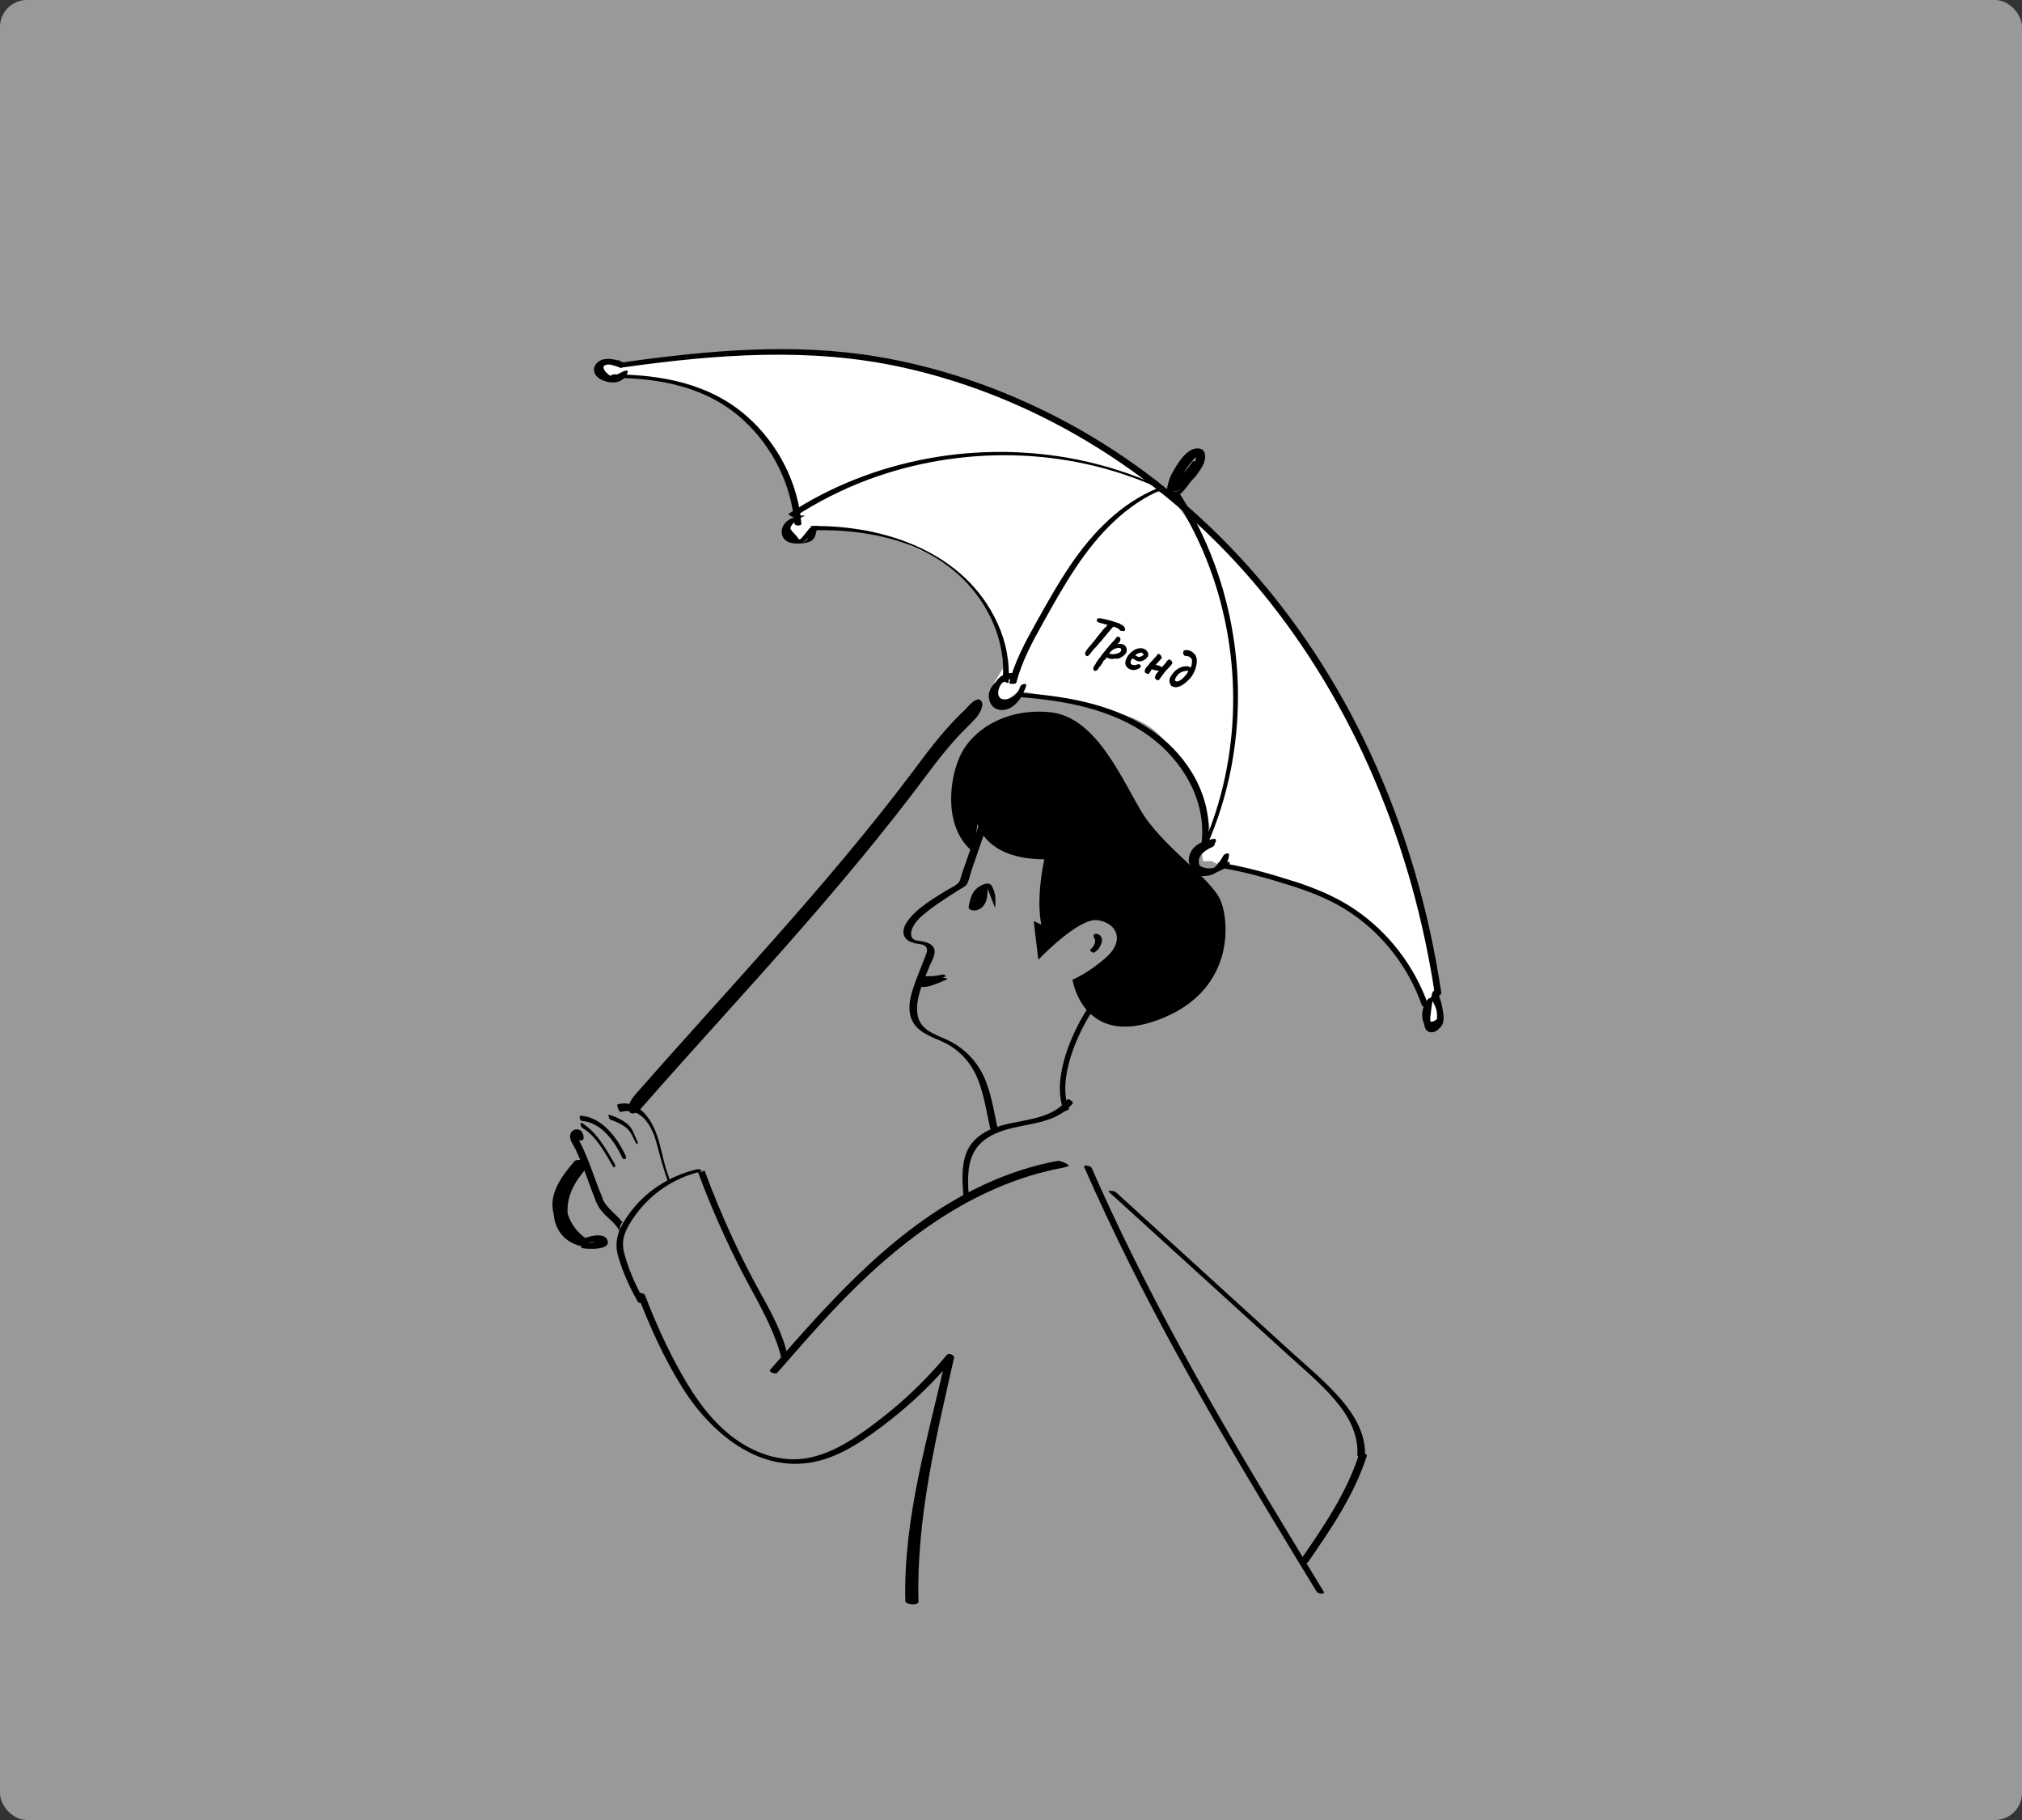 <svg xmlns="http://www.w3.org/2000/svg" width="600" height="540" fill="none"><rect width="100%" height="100%" fill="#333333" stroke="none"/><rect width="600" height="540" fill="#fff" opacity=".5" rx="8"/><g clip-path="url(#a)"><path fill="#fff" d="M343.845 145.086 335 150l-8 7.5-11.5 15-8.5 16-6 12h-3l-1-10-4-10-4.5-6-6-6-6.5-4-8-3.5-10.5-3.5-9-1h-7c.333.833.5 2.7-1.5 3.5-2 .8-4.5 0-5.5-.5l-1-3 2.5-3.5 1.221-.743L231.5 137l-9.5-13-12.5-8-13-3-11.5-1.5-4.5.5-2.5-3 2.5-1h5l39-4 33 2 28.5 7.5 27 11 32 20.5-1.155.086Z"/><path fill="#fff" d="m381 194-34.5-48h-15l-34 52.5-4 6.5 4 3.5 5-3.5c4.833.833 17.4 3.3 29 6.5 14.5 4 15 10.5 22 20 5.6 7.6 6 16.5 5.5 20l22-57.5Z"/><path fill="#fff" d="m361.5 174.5-8-21.5 12.5 12 11 13 11.5 14.5 11 19L409 232l7.5 20 6.5 23 2.5 17.5v3.5l2 2v6h-3l-1-2-1.5-6-5.5-10.5-9.5-11-11-7.5-11.5-4.5-12-3.5-11-2.5-2-1H357l-.5-3v-2l3-3 5-15.5 1.5-12 1-14-1-11-1.5-9.5-3-11Z"/><path fill="#000" d="M293.796 334.687c-1.034-4.725-1.778-9.656-3.515-14.173-1.82-4.724-5.211-8.744-9.761-11.023-3.267-1.658-7.362-2.653-9.429-5.927-2.647-4.185-.414-9.738 1.158-13.882.744-2.031 1.571-3.979 2.357-6.009.455-1.161.951-2.528-.455-3.233-.786-.373-1.902-.373-2.73-.58-1.199-.331-2.44-.829-3.019-1.989-.91-1.823.29-3.895 1.448-5.304 2.812-3.481 7.072-5.885 10.794-8.247 1.117-.705 3.268-1.616 3.971-2.652.372-.58.537-1.575.744-2.197 1.613-4.682 3.267-9.365 4.88-14.09.248-.704 2.523-.082 2.275.622-1.406 4.103-2.854 8.205-4.26 12.308-.413 1.243-.703 3.15-1.489 4.227-.496.663-1.778 1.202-2.481 1.658-.869.58-1.779 1.119-2.647 1.699-2.151 1.409-4.301 2.818-6.287 4.392-1.737 1.368-3.68 2.943-4.59 5.056-.455 1.036-.786 2.611.372 3.357.744.497 1.944.456 2.812.663 1.117.29 2.523.704 3.102 1.782.951 1.74-.579 3.895-1.199 5.47-1.737 4.351-4.508 9.987-3.516 14.795.993 4.765 6.204 5.718 9.926 7.708 4.095 2.196 7.445 5.677 9.471 9.862 2.399 4.973 3.185 10.734 4.343 16.08.165.704-2.109.331-2.275-.373Z"/><path fill="#000" d="M295.285 269.417c.083-1.492.253-3.549-.285-4.917-.248-.622-.504-1.586-1-2-1.241-.995-3.678.452-4.753 1.695-1.034 1.202-1.406 2.86-1.737 4.435-.042.29-.124.621 0 .87.124.207.331.373.579.456 1.489.621 3.226-.29 4.053-1.658.827-1.368.91-3.025.91-4.641"/><path fill="#000" d="M318.239 290.676s3.06 20.306 25.518 11.894c22.457-8.371 21.133-28.677 18.487-35.266-2.647-6.631-17.619-16.328-23.781-26.896-6.163-10.567-13.648-27.765-26.842-29.091-13.193-1.326-23.325 5.304-26.841 13.22-3.515 7.956-4.384 21.59 3.97 28.221l1.324-8.371s2.192 10.567 19.81 10.567c-2.647 12.805-.868 19.395-.868 19.395l-2.275-1.078 1.365 11.479s12.035-12.639 17.66-11.728c5.914.954 7.941 6.217 2.44 11.065-5.501 4.849-9.967 6.589-9.967 6.589Zm-37.926-.829c-2.067.498-4.177.705-6.286.539 0-.248.041-.497.041-.746 1.489.29 2.937.332 4.426.207.372-.041 3.199.498 2.537.746-1.944.746-5.929 2.788-7.873 2.125-.661-.208-.496-2.953.207-2.705 1.696.58 3.35.497 5.046-.166.165.249 2.372.498 2.538.746-1.696.166-5.35.042-7.005-.248-.579-.125-.62-.788.042-.746 1.943.166 3.846 0 5.748-.456.373-.124 1.283.539.579.704Zm38.05 37.463c-4.922 6.299-13.731 5.843-20.679 8.123-3.681 1.201-7.155 3.232-8.892 6.837-1.985 4.061-1.572 9.034-1.282 13.386.041.373-1.613-.373-1.655-.912-.289-4.186-.661-8.786.952-12.805 1.406-3.523 4.466-5.843 7.899-7.17 7.196-2.859 16.833-1.864 22.002-8.536.29-.415 1.903.746 1.655 1.077Z"/><path fill="#000" d="M315.674 346.414c-27.544 5.056-50.167 22.834-68.819 42.726-5.542 5.926-10.877 12.059-16.212 18.151-.497.58-2.689-.249-2.11-.87 18.487-21.218 37.801-43.14 63.857-55.117 6.865-3.149 14.062-5.511 21.506-6.879.703-.124 4.219 1.368 2.978 1.616l-1.2.373Z"/><path fill="#000" d="M209.054 347.243c2.522 6.879 5.335 13.634 8.395 20.265 2.647 5.719 5.542 11.355 8.603 16.866 2.853 5.097 6.369 11.687 7.527 17.488.165.912-1.199 1.616-1.365.788l-.331.497c-1.241-6.133-5.666-14.587-8.644-20.016-3.019-5.512-5.872-11.148-8.478-16.908-2.812-6.092-5.377-12.308-7.693-18.607.662.29 1.448.083 1.986-.373Z"/><path fill="#000" d="M283.002 403.064c-5.708 6.838-12.118 13.054-19.149 18.524-6.617 5.139-14.02 10.526-22.375 12.184-16.543 3.315-30.687-8.869-38.918-21.923-5.459-8.702-9.76-18.275-13.441-27.848-.289-.704 1.985-.456 2.275.29 3.102 8.081 6.658 15.996 10.918 23.497 3.847 6.796 8.437 13.386 14.641 18.234 6.493 5.097 14.889 8.164 23.119 6.506 7.982-1.616 15.054-6.755 21.382-11.645 7.114-5.511 13.607-11.81 19.397-18.731.538-.539 2.73.249 2.151.912Zm40.944-56.525c14.93 34.147 33.252 66.637 52.4 98.546 5.46 9.076 10.96 18.151 16.461 27.185.538.87-1.737.622-2.109 0-19.439-31.909-38.835-63.902-55.544-97.344-4.715-9.49-9.223-19.063-13.483-28.76-.248-.581 1.985-.332 2.275.373Zm78.828 85.161c.372-6.217-2.688-11.687-6.617-16.287-4.343-5.097-9.595-9.448-14.558-13.965-11.208-10.195-22.416-20.389-33.624-30.584-6.328-5.76-12.656-11.52-18.942-17.239-.538-.497 1.613-.332 2.068.083 11.497 10.443 22.995 20.927 34.451 31.371 5.749 5.221 11.498 10.443 17.246 15.706 5.087 4.641 10.505 9.075 15.013 14.297 4.219 4.848 7.61 10.65 7.238 17.281-.041.497-2.316.083-2.275-.663Z"/><path fill="#000" d="M283.084 402.94c-5.376 23.787-11.166 47.615-10.546 72.273.041 1.243-3.846.953-3.888-.166-.62-24.823 6.783-48.776 12.16-72.729.248-1.077 2.522-.497 2.274.622Zm43.013-125.525c1.406 1.824.455 4.061-1.324 5.18-.289-.207-.579-.456-.868-.663.785-.497 1.364-1.16 1.654-1.989.124-.373.207-.787.207-1.202 0-.165-.207-.497-.166-.621-.124-.166-.124-.166.042-.125.124.042.207.125.207.249.909 1.368-.331 3.025-1.241 4.02-.331.373-1.448-.083-1.034-.497.496-.539 1.075-1.119 1.282-1.865.165-.456.165-.912-.041-1.368-.083-.249-.29-.456-.331-.704-.124-.954 1.075-.871 1.654-.498 1.985 1.368.083 4.352-1.365 5.263-.413.249-1.406-.331-.868-.663 1.406-.87 2.44-2.652 1.24-4.185-.455-.539.621-.746.952-.332Zm79.49 154.533c-3.723 11.604-10.629 21.715-17.495 31.619-.372.539-2.564-.165-2.109-.828 6.824-9.863 13.648-19.85 17.329-31.371.207-.705 2.481-.083 2.275.58Zm-51.491-290.045c-1.53 1.782-3.267 5.098-5.79 5.595-3.64.704-1.365-5.553-.621-6.879 1.448-2.611 4.219-7.584 7.652-7.584 1.861 0 2.44 1.326 2.233 3.025-.331 2.321-2.027 4.227-3.474 5.843-.827.912-1.489.249-.662-.663 1.158-1.326 3.267-3.563 2.523-5.511-.91-2.362-3.515-.166-4.425.953-1.406 1.74-2.978 3.854-3.516 6.05-.206.788-.455 2.611.455 3.067.786.414 1.53-.497 2.027-1.036 1.075-1.119 1.902-2.404 2.895-3.564.827-.87 1.489-.207.703.704Zm67.744 156.191c-3.846-10.94-11.208-20.554-20.803-27.102-5.418-3.73-11.539-6.175-17.784-8.164-6.824-2.155-13.772-4.144-20.803-5.304-.951-.166-1.737-1.782-.413-1.575 7.485 1.202 14.847 3.274 22.085 5.594 6.328 2.031 12.49 4.6 18.032 8.371 10.008 6.838 17.618 16.826 21.63 28.222.331 1.16-1.654.787-1.944-.042Zm-65.263-48.278c1.365-12.35-5.624-24.078-15.343-31.247-11.043-8.164-25.146-10.692-38.505-11.728-1.116-.083.455-1.243 1.034-1.201 13.607 1.036 27.917 3.605 39.166 11.893 9.844 7.252 16.916 19.146 15.551 31.702-.041.581-1.985 1.244-1.903.581Zm-59.017-48.279c.992-12.764-5.501-25.155-15.427-32.946-11.208-8.785-26.097-11.52-40.034-11.272-.579 0-1.696-1.243-1.572-1.243 21.796-.373 45.866 7.667 55.502 28.926 2.523 5.512 3.681 11.479 3.226 17.571 0 .331-1.737-.539-1.695-1.036Zm-61.83-46.207c-.952-11.769-6.576-22.875-15.261-30.79-10.588-9.656-24.319-12.308-38.257-12.433-1.24 0-1.199-1.036.042-1.036 14.103.125 28.165 2.736 39.124 12.226 9.347 8.122 15.427 19.767 16.419 32.116.042.705-2.026.663-2.067-.083Zm53.806 57.769c-2.068 2.279-4.342 4.31-6.369 6.63-2.73 3.109-5.294 6.299-7.734 9.615-6.534 8.785-13.317 17.363-20.307 25.817-13.234 16.038-27.089 31.496-40.985 46.912-7.982 8.868-15.964 17.736-23.822 26.687-.745.871-2.647 2.487-3.599 1.036-.91-1.409.91-4.061 1.737-4.972 27.669-31.537 56.743-61.872 82.055-95.439 3.143-4.185 6.245-8.412 9.719-12.391 1.654-1.906 3.35-3.771 5.169-5.511.331-.332.704-.663 1.034-.953-.082.082-.703.746-.165.165.455-.538.951-1.036 1.406-1.533.786-.829 2.647-2.528 3.598-1.036.869 1.368-.91 4.061-1.737 4.973Z"/><path fill="#000" d="M425.811 295.276c-6.535-43.637-23.657-86.073-51.905-120.22-27.13-32.738-64.807-57.064-106.496-66.14-27.255-5.926-54.8-3.771-82.22.042-1.323.166-.662-1.409.248-1.533 24.774-3.44 49.795-5.761 74.61-1.658 21.01 3.481 41.275 10.94 59.845 21.383 38.339 21.674 67.951 55.946 86.479 95.729 10.547 22.668 17.619 46.87 21.3 71.61.165.829-1.696 1.74-1.861.787Z"/><path fill="#000" d="M426.39 294.074c1.406 2.901 3.391 9.407-.083 11.728-1.199.829-2.854.663-3.433-.829-.827-2.196.083-5.719.538-7.956.496.124.951.248 1.447.373-.703.911-1.158 1.864-1.158 3.025-.041.704.083 2.403.828 2.818 1.819-.332 2.481-1.202 1.943-2.57-.082-.455-.206-.87-.33-1.326-.331-1.036-.828-1.989-1.407-2.901-.496-.828.91-2.32 1.489-1.409 1.572 2.446 4.301 9.988-.786 10.692-1.902.249-2.977-1.699-3.308-3.315-.414-2.114.248-4.186 1.53-5.885.496-.621 1.654-.704 1.448.373-.249 1.326-.455 2.694-.579 4.062-.042.373-.207 1.201-.083 1.574-.124.539.165.746.91.622.827.539 1.199.331 1.034-.622.206-2.403-.414-4.848-1.448-7.045-.413-.87.993-2.362 1.448-1.409Zm-62.271-36.716c-2.977 1.243-8.974 5.221-10.008-.083-.786-3.978 2.026-7.584 5.873-8.371-.083.539-.166 1.119-.249 1.657-1.488.249-3.308.622-4.342 1.824-1.158 1.367-1.034 3.439.538 4.434 2.564 1.658 6.617.87 6.948-2.569.579-.042 1.158-.083 1.695-.125-1.116 2.072-2.398 4.269-4.632 5.263-1.695.746-3.887.746-5.17-.746-3.184-3.771 1.82-7.749 4.963-8.909 1.283-.456.869 1.284-.041 1.616-2.192.829-5.501 3.398-3.309 6.009 2.565 3.025 5.542-1.492 6.618-3.481.248-.498 1.819-1.202 1.695-.125-.455 4.89-6.7 7.584-10.587 4.352-1.737-1.451-1.696-3.854-.538-5.678 1.406-2.279 4.136-3.108 6.617-3.522 1.158-.207.538 1.492-.248 1.657-1.406.291-2.729.954-3.474 2.238-.703 1.202-1.158 3.688-.124 4.89 1.448 1.699 6.038-1.16 7.775-1.865 1.241-.58.869 1.161 0 1.534Zm-60.562-51.345c-1.2 1.947-2.689 3.936-5.046 4.517-1.861.455-3.805-.166-4.632-1.948-2.027-4.393 2.647-7.75 6.245-8.868-.124.58-.248 1.118-.372 1.699-3.102-.208-5.253 6.009-1.737 6.091 2.15.083 4.094-1.782 4.673-3.688.29-.87 2.151-1.409 1.778-.207-.661 2.113-2.026 3.854-4.011 4.849-1.448.745-4.136 1.491-5.418.082-1.365-1.533-.538-4.517.372-6.05 1.075-1.865 2.978-2.942 5.128-2.818 1.076.083.207 1.533-.372 1.699-2.481.788-5.873 2.569-4.756 5.76.579 1.7 2.399 2.238 3.97 1.409 1.241-.663 2.027-2.03 2.771-3.191.662-.994 2.11-.455 1.407.664Zm-60.879-49.895c-.124 3.356-4.922 4.6-7.652 4.392-1.819-.124-2.853-1.574-2.522-3.356.413-2.197 2.605-3.233 4.466-4.02.579-.041 1.158-.041 1.737-.083-2.647.539-5.873 3.025-4.342 6.092.786 1.616 3.515 2.362 4.88 1.16.951-.829.993-2.403.993-3.605.703-.083 1.364-.166 2.067-.249-1.447 1.782-3.846 6.009-6.824 4.227-.785-.456-1.447-1.533-1.985-2.196-.661-.788-1.447-1.285-.868-2.279.868-1.451 2.729-2.445 4.26-3.026.413-.165.992-.248 1.406-.207.124 0 .744-.041.372.125-1.241.497-2.399 1.16-3.35 2.113-1.158 1.16-1.034 1.533 0 2.735.455.539 1.199 1.119 1.489 1.741.124.124.207.248.331.373-.207.704-.083.663.455-.083.91-1.036 1.778-2.197 2.647-3.274.165-.207 2.067-.373 2.067-.249-.041 1.948-.413 3.854-2.522 4.434-1.572.415-3.599.539-5.17.166-2.192-.539-3.226-2.611-2.358-4.724.828-1.989 2.978-2.859 4.963-3.274.414-.083 1.531 0 1.737-.083-2.233.912-5.541 2.86-4.218 5.802 1.406 3.149 5.79-.041 5.873-2.445.041-.207 2.068-.29 2.068-.207Zm-58.605-46.994c-1.24-.539-6.948-2.487-5.872.538.537 1.492 5.831 4.062 6.245 1.451.165.083.331.166.496.249-1.448.165-2.44 1.574-3.97 1.657-1.489.083-2.854-1.036-3.433-2.362-.538-1.16 0-2.196.992-2.942 1.531-1.119 3.144-.746 4.922-.829 1.158-.041-.248 1.326-.868 1.367-.828.042-3.226-.497-3.474.581-.207.911 1.24 2.237 1.902 2.569 1.406.704 3.267-1.285 4.797-1.45.166 0 .538 0 .497.248-.331 1.782-1.944 3.025-3.722 3.233-1.944.248-5.129-.622-6.039-2.57-.827-1.74.29-3.439 1.944-4.061 2.233-.829 5.046.083 7.114.953.62.373-.91 1.658-1.531 1.368Zm172.711 26.771c.042 4.724-3.846 7.583-7.527 9.821-.538.332-1.902-.207-1.737-.995.91-4.227 3.019-7.915 6.245-10.816.62-.538 2.275.581 1.572 1.285-1.324 1.285-2.647 2.611-3.681 4.103-.455.621-.827 1.284-1.158 1.989-.248.58-.455 2.403-1.034 2.238-.29 0-.579.041-.869.041 1.861-2.072 3.598-4.227 5.211-6.506.538-.746 2.316.29 1.82.994-1.654 2.363-3.474 4.6-5.418 6.755-.206.208-.62.125-.868.042-4.88-1.243 3.019-9.573 4.466-10.982.538.414 1.034.87 1.572 1.285-3.019 2.735-5.046 6.216-5.914 10.194-.579-.331-1.158-.663-1.737-.995 3.474-2.113 7.237-4.724 7.155-9.199 0-.871 1.902-.125 1.902.746Z"/><path fill="#000" d="M356.991 250.852c11.332-25.86 11.787-56.029 1.944-82.426-2.73-7.377-6.287-14.422-10.546-21.011-.373-.58.909-2.155 1.323-1.492 15.633 24.119 21.093 54.288 15.509 82.468-1.53 7.749-3.929 15.333-7.113 22.585-.414.87-1.696 1.16-1.117-.124Zm-57.529-48.196c1.613-6.258 4.674-11.977 7.817-17.613 3.267-5.843 6.534-11.727 10.298-17.28 6.659-9.822 15.137-18.607 26.345-23.083.372-.166 2.357 0 1.489.332-11.208 4.475-19.645 13.592-26.221 23.455-3.516 5.263-6.617 10.816-9.678 16.328-3.184 5.677-6.286 11.437-7.941 17.778-.165.539-2.15.331-2.109.083Z"/><path fill="#000" d="M234.034 152.43c25.104-16.411 56.495-21.964 85.818-16.038 8.147 1.658 16.088 4.227 23.656 7.584 1.076.497.869 1.077-.248.58-26.841-12.018-58.273-12.474-85.776-2.197-7.61 2.86-14.889 6.548-21.713 10.982-.414.332-2.068-.704-1.737-.911Zm-50.746 175.211c5.666-1.491 9.595 3.73 11.373 8.413 1.406 3.647 1.944 7.584 3.143 11.272.372 1.16.786 2.279 1.2 3.398-.249.083-.455.166-.621.332-1.447-3.854-2.44-7.708-3.515-11.728-1.282-4.973-4.467-11.023-10.629-9.407-.538.165-1.365-2.155-.951-2.28Z"/><path fill="#000" d="M188.54 338.872c-.951-1.948-1.571-3.647-3.515-4.849-1.241-.746-2.482-1.367-3.847-1.782-.454-.124-.827-1.616-.496-1.533 1.944.622 4.219 1.616 5.749 3.025 1.406 1.243 1.861 3.274 2.688 4.89.414.87-.165 1.119-.579.249Zm-3.929 4.559c-2.109-4.642-6.245-10.444-11.828-10.817-.745-.041-1.158-1.616-.373-1.574 6.287.456 10.878 6.713 13.276 11.935.414.911-.62 1.367-1.075.456Z"/><path fill="#000" d="M181.84 346c-2.275-3.896-5.046-9.076-9.057-11.355-.455-.249-.786-1.823-.207-1.492 4.343 2.487 7.362 7.915 9.802 12.142.413.622.041 1.658-.538.705Zm-12.588-9.438c.373-1.326 1.572-1.74 2.771-1.284 1.2.455 1.779 3.646.166 3.025-.745-.29.248 1.202.331 1.409.372.746.703 1.492 1.034 2.238.661 1.491 1.24 3.025 1.819 4.558.952 2.528 1.82 5.056 2.813 7.501.083.124.165.248.207.414.124.29.206.622.33.912.042.166.083.29.125.414 1.116 2.735 4.053 4.476 5.872 6.921-.455.414-.744.995-.785 1.616 0 .373-.042.663-.125.995 0-.042-.041-.083-.041-.125-.992-2.113-3.143-3.481-4.673-5.18-1.241-1.367-2.151-2.859-2.647-4.6-1.944-4.765-3.433-9.697-5.666-14.38-.621-1.326-1.985-2.859-1.531-4.434Z"/><path fill="#000" d="M207.772 347.657c-7.9 1.865-14.931 6.672-19.563 13.344-1.199 1.699-2.357 3.606-2.978 5.595-.703 2.321-.289 4.434.414 6.713 1.365 4.476 3.309 8.786 5.666 12.847.29.497-1.696.704-1.985.166-2.482-4.31-4.55-8.869-5.914-13.634-1.365-4.766.413-8.579 3.184-12.433 4.839-6.754 12.118-11.437 20.183-13.302.62-.207 2.275.414.993.704Z"/><path fill="#999" d="M335.071 91.014c-2.812.87-5.252 2.404-7.32 4.476-.869.912-2.192-.332-1.282-1.285 2.316-2.362 5.128-3.978 8.271-4.973 1.324-.414 1.531 1.409.331 1.782Zm-13.648 8.122c-6.783 4.476-12.407 10.236-16.708 17.115-.249.373-1.696 1.617-.993.498a62.392 62.392 0 0 1 18.446-18.939c.744-.497-.414 1.119-.745 1.326Z"/><path fill="#999" d="M302.44 116.79c-.662-3.854-1.696-7.625-3.019-11.272-.248-.704 1.778-.538 2.026.125 1.365 3.688 2.358 7.418 3.019 11.272.124.787-1.902.538-2.026-.125Zm-5.542-18.814c-1.737-2.984-3.474-6.009-5.211-8.993-.29-.539 1.654-.497 2.026.083 1.737 2.984 3.474 6.009 5.211 8.993.29.539-1.695.539-2.026-.083Zm78.952-8.123c-7.982 7.169-14.847 15.499-20.431 24.657-.413.704-2.44.746-1.902-.166 5.749-9.448 12.821-17.944 21.01-25.32.703-.622 2.316-.083 1.323.829Zm-24.525 33.443c-3.805 2.569-6.741 6.008-8.685 10.153-.207.455-2.151-.208-2.027-.498 1.944-4.227 4.922-7.708 8.768-10.277.496-.29 2.151.497 1.944.622Zm57.488-.581c-10.878 5.429-20.349 13.179-27.752 22.834-.703.953-2.233.29-1.406-.787 7.61-9.904 17.412-17.985 28.578-23.539 1.2-.621 1.655.954.58 1.492Zm-29.199 28.968c-1.613 2.32-3.226 4.682-4.88 7.003-.331.497-2.275-.083-1.903-.663 1.613-2.321 3.226-4.683 4.88-7.004.331-.455 2.275.083 1.903.664ZM277.046 63.953c-2.895 7.128-5.749 14.256-8.644 21.384-.372.953-1.778 1.119-1.24-.166 2.895-7.128 5.748-14.256 8.643-21.384.414-.995 1.779-1.119 1.241.166Zm-10.339 29.672c-1.076 2.155-2.11 4.268-3.185 6.423-.289.58-2.233-.083-1.985-.58 1.075-2.155 2.109-4.268 3.185-6.423.33-.58 2.233.124 1.985.58Zm170.56 48.196c-8.727 9.697-17.453 19.352-26.18 29.05-.827.911-1.613.207-.786-.705 8.727-9.697 17.453-19.353 26.18-29.05.827-.953 1.613-.249.786.705Zm-34.079 35.349c-3.35 4.682-6.7 9.365-10.05 14.007-.496-.415-.993-.829-1.489-1.202 4.136.621 8.313.746 12.49.414.579-.041 1.778 1.243 1.572 1.243-4.26.332-8.52.208-12.739-.414-.289-.041-1.819-.787-1.488-1.202 3.35-4.683 6.7-9.365 10.05-14.007.206-.414 1.902.788 1.654 1.161Zm9.678 15.167h9.595c.413 0 .992.166 1.364.373.083.041.703.373.249.373h-9.596c-.413 0-1.033-.124-1.364-.373-.083-.041-.703-.373-.248-.373Zm59.638-8.04c-15.758 9.366-27.917 23.788-44.46 31.993-1.117.539-1.448-.249-.372-.788 16.336-8.122 28.371-22.46 43.963-31.743.786-.456 2.068-.166.869.538Zm-30.398 48.776c-4.632 3.979-9.637 7.418-15.013 10.278-1.034.539-2.027-.663-.869-1.285 5.211-2.818 10.092-6.175 14.6-10.029.785-.704 2.316.125 1.282 1.036Zm23.408-91.294c-7.361 9.076-15.261 17.778-23.574 26.025-.786.787-2.523.124-1.571-.829 8.313-8.247 16.171-16.949 23.574-26.025.744-.87 2.44-.248 1.571.829Zm-33.582-20.555c-2.771 1.368-4.922 3.564-6.245 6.341-.414.912-2.151-.249-1.696-1.16 1.365-2.901 3.639-5.222 6.534-6.631.869-.414 2.358.995 1.407 1.45Zm-30.647-35.349c-7.072 10.443-14.558 20.555-22.498 30.335-.869 1.078-1.572-.249-.869-1.077 7.941-9.78 15.427-19.892 22.499-30.335.786-1.16 1.489.207.868 1.077Z"/><path fill="#000" d="M174.877 345.71c-3.267 3.439-6.162 7.583-6.452 12.473-.124 2.155.248 4.434 1.282 6.341 1.117 2.072 4.136 5.014 6.7 4.019 1.076.166 2.192.373 3.268.539-1.282.332-2.523.705-3.805 1.036v-.704c.331-.415.413-.87.331-1.326.827-.498.827-.498.082-.042-.62-.248-1.199-.497-1.819-.704h1.654c.496 0 3.143.29 1.489.829-5.625 1.781-10.671-1.575-12.863-6.755-2.688-6.424 1.779-12.267 5.749-16.908.662-.788 4.26-.083 4.012.207-2.936 3.44-6.245 7.376-6.452 12.142-.083 2.238.579 4.351 1.737 6.258.62.994 1.282 1.906 2.151 2.735.455.414 2.068 1.989 2.771 1.782.496.29.992.539 1.489.829h-1.655c-.248 0-2.812-.125-1.819-.705 1.571-.912 6.534-2.321 7.527.207 1.199 3.067-5.914 2.653-7.279 2.404-.703-.124-.745-.497 0-.705 1.282-.331 2.523-.704 3.805-1.036.827-.207 1.902-.29 2.729-.083.248.083 1.324.332.538.622-5.335 2.072-12.201.539-14.724-4.973-3.06-6.713 1.034-13.717 5.625-18.524.496-.539 1.861-.456 2.523-.414.165-.125 1.82.041 1.406.456Z"/><path stroke="#000" stroke-width="1.6" d="M323.5 299.5c-4 6-11 20.4-7 30"/><path stroke="#999" stroke-linecap="round" stroke-linejoin="round" d="M314.084 85.409c1.702-5.733 5.739-10.866 9.451-15.506 1.677-2.096 3.317-4.254 4.84-6.465.841-1.22 2.085-2.348 2.544-3.725m20.379 30.421c.306-1.895.94-3.376 1.903-5.021 1.474-2.519 2.606-5.209 4.168-7.679 3.305-5.227 6.601-10.528 9.582-15.949M403.575 111.4c.493-1.218 2.363-3.441 2.363-4.725m1.181-3.545c.046-1.949 1.087-3.459 2.215-5.021 1.286-1.78 2.447-3.7 3.807-5.415 1.17-1.476 2.11-3.094 3.199-4.627.892-1.254 1.281-2.965 2.593-3.84m-12.405 59.07c.847-1.73 1.945-2.732 2.806-4.283.48-.863 1.92-2.21 1.92-3.101M214.502 75.777c-1.631-2.153-4.063-4.306-5.251-6.683m36.777-13.547c-5.653 11.088-13.011 21.196-18.246 32.247-.609 1.287-1.331 2.963-2.28 4.031-.783.88-1.432 3.354-1.432.955 0-5.687-5.963-13.121-9.07-17.184"/><path fill="#000" d="M333.845 186.824c-.006.049-.022.107-.048.174-.056.146-.164.226-.325.241-.076-.003-.227-.011-.455-.021-.212-.018-.379-.051-.502-.098-.101-.039-.175-.081-.222-.125-.073-.144-.179-.269-.319-.374-.139-.106-.448-.27-.928-.495-.154-.034-.287-.072-.399-.116-.112-.043-.203-.072-.275-.087-.202.257-.42.487-.654.693-.127.195-.262.361-.406.499-.164.194-.248.309-.25.347-.051.032-.267.276-.65.733-.378.445-.741.884-1.089 1.315-.246.304-.427.523-.544.658-.099.091-.241.241-.426.453-.169.205-.29.351-.363.439l-.868.995c-.154.134-.37.359-.647.676-.262.311-.489.596-.68.857-.292.388-.525.659-.699.81-.163.155-.287.243-.372.261-.084.019-.188.005-.311-.043-.179-.069-.301-.22-.366-.451s-.067-.424-.007-.581c.096-.246.34-.628.733-1.145.405-.512.752-.912 1.043-1.198.123-.184.225-.331.306-.441.093-.106.155-.185.188-.236.051-.032.147-.13.288-.294.156-.172.289-.332.399-.483.111-.188.894-1.179 2.347-2.971l.254-.307c.165-.129.343-.305.532-.527.111-.022.201-.122.271-.301.013-.033.047-.072.102-.115.066-.038.104-.069.113-.091.015-.007.034-.006.057.003.011.004.02.014.027.029.022.009.064 0 .126-.028l-.016-.006-.855-.235-.383-.109c-.682-.2-1.072-.306-1.17-.318l-.241-.074c-.347-.135-.568-.297-.661-.488-.078-.197-.06-.377.054-.539.09-.132.219-.217.388-.255.181-.033.446-.02.796.038.11.017.319.059.627.127l.486.092.596.153c.688.151 1.403.35 2.143.598.306.106.563.192.768.259.222.06.368.098.44.112.152.072.393.198.722.377.341.183.579.333.714.45.225.151.387.33.487.536.101.206.142.415.124.627Zm-9.135 12.175c-.112-.043-.176-.126-.193-.249-.007-.015-.031-.102-.073-.26-.042-.157-.017-.354.073-.589.018-.044.064-.13.138-.255.305-.423.492-.723.562-.902.021-.056.065-.136.131-.239.061-.092.115-.181.161-.266.075-.061.161-.169.26-.324.105-.139.182-.27.23-.393.021-.056.064-.117.128-.182.071-.05.143-.087.216-.11.026-.067.082-.161.167-.282.09-.133.152-.225.184-.277.173-.28.669-.912 1.487-1.895.818-.983 1.496-1.769 2.033-2.359.255-.261.48-.509.673-.743.194-.234.312-.407.356-.518.017-.045.043-.08.079-.105.051-.032.123-.068.216-.109.124-.055.259-.054.404.002.191.074.351.207.483.399.03.153.045.281.044.384-.001.102-.023.21-.066.322-.013.033-.066.135-.158.305-.09.235-.24.422-.448.56-.208.139-.304.204-.289.197.679-.123 1.253-.094 1.723.088.504.195.837.53 1.001 1.005.167.464.158.937-.028 1.418-.074.19-.274.441-.6.752-.322.3-.559.479-.709.536-.068-.026-.203.057-.406.249-.203.127-.534.217-.993.271-.443.048-.723.023-.839-.074-.012-.004-.035.006-.07.031-.031.014-.056.043-.073.088-.017.044-.215.058-.594.04-.38-.018-.692-.075-.938-.17-.135-.052-.233-.097-.296-.134-.058-.048-.11-.114-.156-.196-.109.048-.176.106-.202.173-.043.112-.168.269-.376.472-.203.192-.338.275-.405.249-.015.007-.041.023-.076.047-.024.03-.023.075.005.137-.013.034-.049.11-.108.229-.059.119-.124.203-.194.253-.039.101-.108.228-.207.383-.103.166-.194.285-.273.358-.052.134-.124.254-.217.36-.085.121-.151.173-.195.156-.076-.004-.173.145-.29.447-.115.265-.297.471-.548.618-.239.152-.431.2-.576.144l-.158-.042Zm4.581-5.002c.157.061.48.09.97.087.506-.01.892-.06 1.159-.15.339-.113.611-.233.815-.36.203-.127.34-.28.409-.46.061-.156.069-.327.024-.511-.03-.154-.124-.261-.281-.321-.369-.143-.961-.044-1.775.297-.284.134-.567.334-.849.598-.278.252-.449.463-.514.63-.039.101-.025.164.042.19Zm6.154 4.641c-.638-.247-1.083-.625-1.336-1.135-.253-.509-.252-1.094.004-1.755.099-.257.227-.536.382-.836.126-.26.375-.588.747-.985.384-.392.83-.746 1.339-1.064.52-.313 1.051-.488 1.592-.523.252-.018.457-.016.615.007.163.012.339.054.53.128.459.177.795.404 1.01.681.226.28.354.548.383.804.041.26.031.469-.029.626l-.033.084-.019.05c-.052.134-.226.35-.521.648-.296.297-.677.535-1.146.714-.457.184-.96.188-1.51.014a4.859 4.859 0 0 1-.763-.373c-.225-.151-.371-.24-.438-.266-.168-.065-.298-.044-.39.061-.093.106-.195.305-.308.595-.088.327-.088.578-.002.753.098.179.282.321.55.425.134.052.306.073.516.064.213-.02.48-.078.8-.173.178-.059.314-.097.41-.111.095-.015.199 0 .311.043.101.039.192.152.275.338.082.186.105.343.068.471-.074.125-.275.279-.603.461-.328.182-.712.31-1.152.384-.441.074-.868.031-1.282-.13Zm2.154-3.818c.213.083.367.117.462.102.134-.012.356-.087.666-.224.326-.144.512-.259.558-.344.043-.112.028-.221-.047-.327-.059-.113-.168-.213-.328-.301l-.184-.071c-.146-.057-.406-.016-.781.122-.36.131-.701.314-1.023.55-.011.06.053.143.193.248.143.094.305.176.484.245Zm5.703 6.957c-.045-.018-.101-.072-.169-.162l-.368-.297c-.052-.265-.021-.542.091-.833.083-.213.193-.415.331-.606.154-.198.299-.373.435-.526.152-.16.25-.264.295-.311-.099-.012-.444-.068-1.035-.169-.304-.079-.598-.135-.881-.167l-.173-.202-.289.448c-.298.502-.556.853-.774 1.051-.232-.064-.377-.107-.433-.129-.156-.06-.352-.187-.586-.381-.081-.289-.065-.579.048-.87.073-.19.175-.369.305-.538.129-.168.3-.36.511-.574.192-.196.338-.358.439-.486.106-.139.187-.282.243-.427.093-.041.442-.395 1.048-1.062.617-.662.968-1.072 1.056-1.231.115-.265.301-.347.559-.247.224.086.416.27.577.552.166.27.208.511.125.724-.034.089-.097.168-.187.236l-1.529 1.705c.176.042.326.055.448.038l1.091.423c.091.099.156.195.197.288.388-.403.706-.743.955-1.02s.472-.57.669-.88c.164-.258.438-.416.82-.474.059.049.17.143.334.284.165.141.275.287.333.438.068.155.085.329.049.521-.048.058-.117.154-.207.286-.079.137-.148.232-.208.287l-.552.577c-.068.077-.254.275-.558.595-.3.308-.565.611-.795.908-.231.297-.429.574-.593.832-.024.029-.142.183-.352.462-.194.234-.328.414-.402.539-.142.267-.338.423-.587.468l-.281-.07Zm4.25 1.703c-.553-.767-.675-1.548-.367-2.343.177-.458.565-1.029 1.164-1.711.383-.456.89-.852 1.521-1.187.631-.334 1.227-.509 1.786-.524.042-.01.16-.015.354-.017.102.001.261-.009.474-.029.358.138.594.294.707.467.248-.406.391-.66.43-.761-.003-.026-.009-.093-.019-.2-.006-.118.013-.201.057-.248.001-.102.006-.23.013-.381.023-.159.038-.281.046-.368.016-.341-.073-.627-.267-.856-.19-.241-.447-.424-.772-.55-.19-.074-.408-.126-.653-.157-.107.01-.207.004-.301-.02-.09-.034-.172-.053-.248-.057-.165-.141-.279-.327-.344-.558-.061-.242-.054-.458.019-.649.096-.246.247-.387.454-.422.207-.036.495-.034.866.007l.261.023.174.049c.092.061.228.126.407.196.022.008.104.046.245.114.141.068.26.159.357.273.311.262.532.47.666.625.144.159.248.373.311.642.009.042.04.112.093.209.052.098.081.173.086.226.088.537.086 1.108-.008 1.715-.078.601-.234 1.203-.468 1.807-.342.884-.822 1.709-1.44 2.473-.033.052-.102.115-.208.19-.091.068-.144.137-.159.209-.536.487-.964.862-1.284 1.124-.316.251-.682.482-1.099.694-.416.212-.867.346-1.352.403-.123.017-.291.003-.506-.041-.218-.034-.4-.078-.546-.135l-.145-.075-.305-.157Zm1.173-1.534a.561.561 0 0 0 .252.194c.291.113.671.029 1.141-.253.469-.282.928-.67 1.377-1.165.56-.581.933-1.145 1.118-1.691-.604-.002-1.164.083-1.682.256-.517.173-.928.42-1.232.739-.476.498-.794.954-.954 1.368-.1.258-.106.441-.02.552Z"/></g><defs><clipPath id="a"><path fill="#fff" d="M0 0h309v413H0z" transform="matrix(-1 0 0 1 473 63)"/></clipPath></defs></svg>